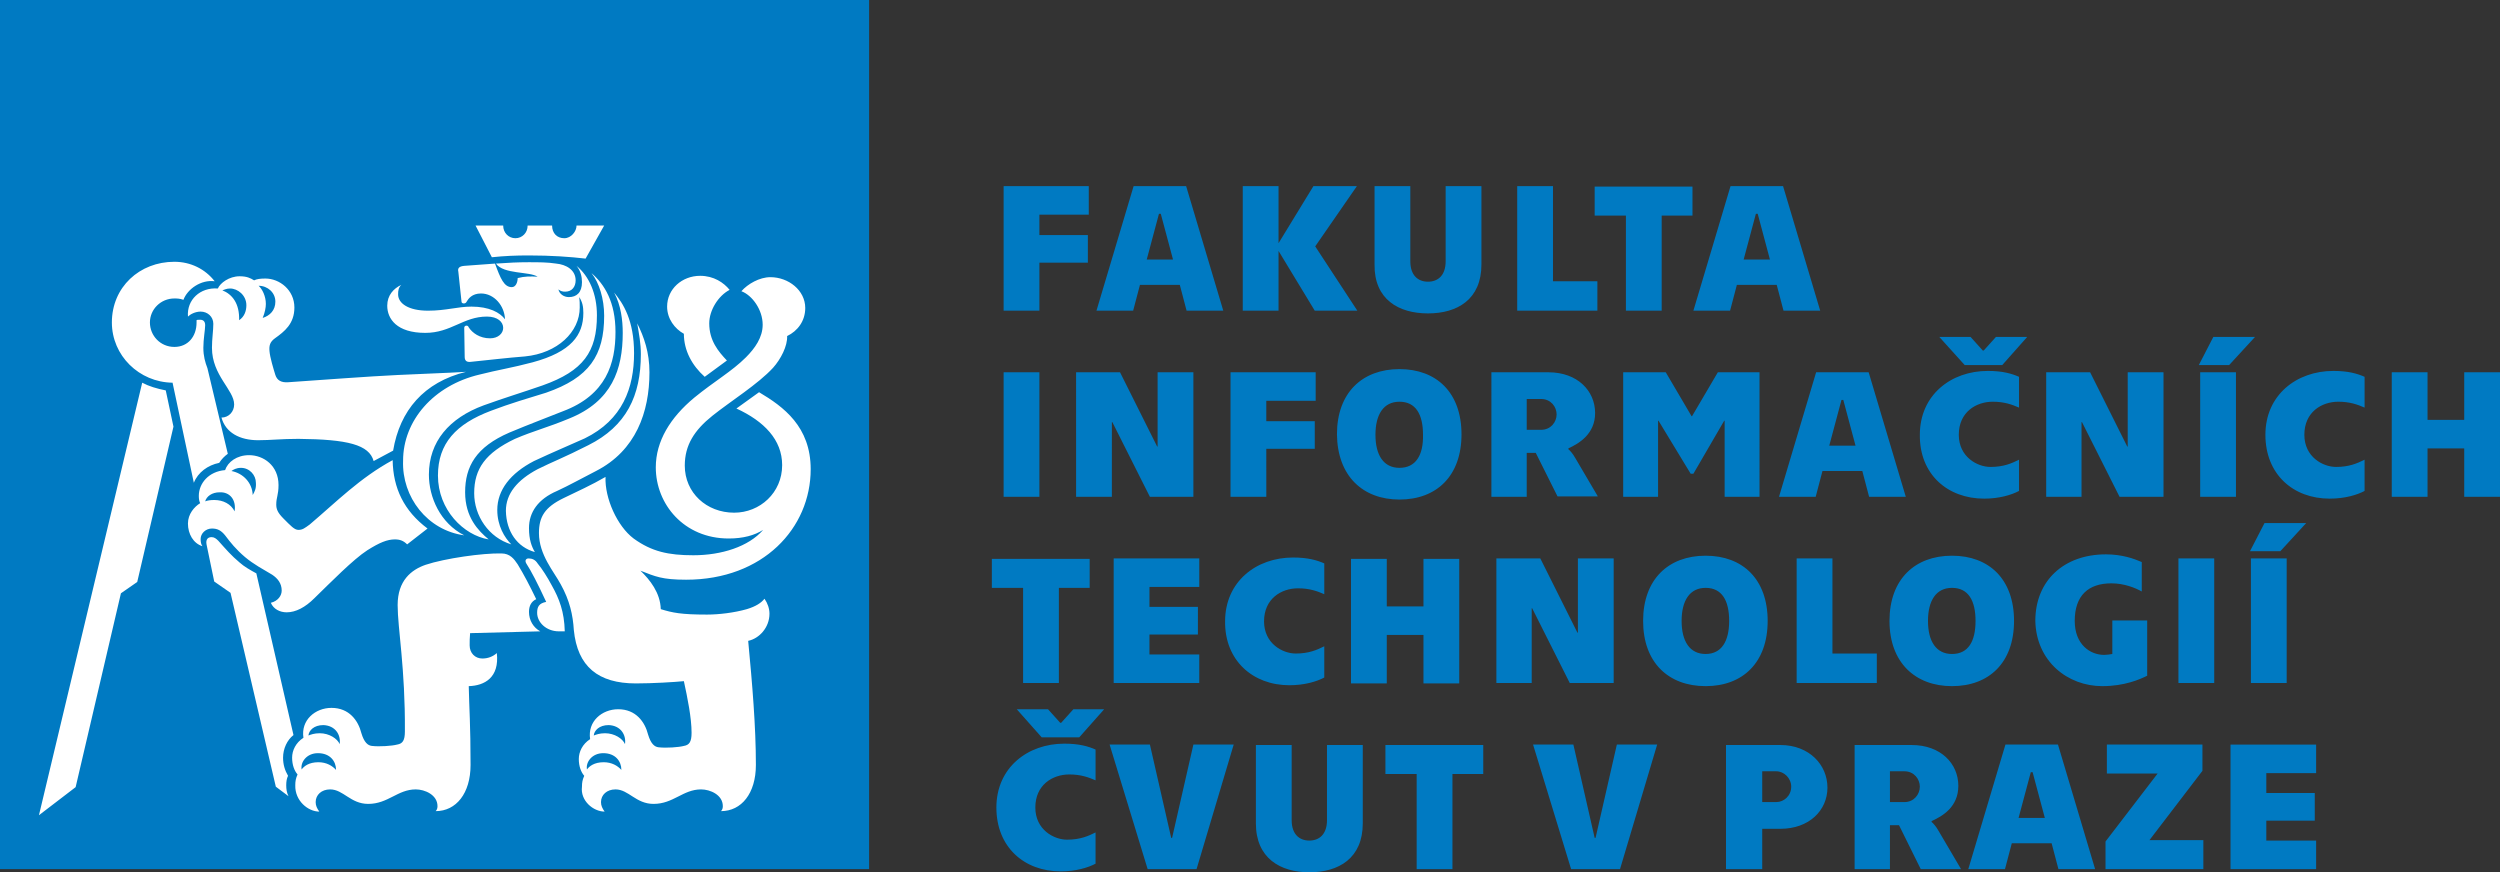 <?xml version="1.0" encoding="UTF-8"?>
<!-- Generator: Adobe Illustrator 22.0.1, SVG Export Plug-In . SVG Version: 6.00 Build 0)  -->
<svg xmlns="http://www.w3.org/2000/svg" xmlns:xlink="http://www.w3.org/1999/xlink" version="1.1" id="Layer_1" x="0px" y="0px" viewBox="0 0 552 192.6" style="enable-background:new 0 0 552 192.6;" xml:space="preserve">
<rect x="0" y="0" width="552" height="192.6" fill="#333333" stroke="none"/>
<style type="text/css">
	.st0{fill:#007AC2;}
	.st1{fill:#FFFFFF;}
</style>
<rect y="0" class="st0" width="191.9" height="191.9"></rect>
<path class="st1" d="M133.5,179.2c-0.5-0.7-0.8-1.3-0.8-2.1c0-1.6,1.3-2.8,3.2-2.8c2.9,0,4.5,3.2,8.4,3.2c4.4,0,6.5-3.2,10.5-3.2  c2,0,4.8,1.2,4.8,3.7c0,0.4-0.1,0.8-0.4,1.1c4.5,0,7.7-3.9,7.7-10.2c0-8.5-0.8-17.9-1.7-27.4c2.4-0.5,4.7-2.9,4.7-6  c0-1.1-0.4-2.3-1.1-3.3c-0.7,0.9-1.9,1.7-3.9,2.3c-2.8,0.8-6.2,1.2-8.8,1.2c-5.7,0-7.6-0.4-10.2-1.2c-0.1-3.6-2.4-6.5-4.5-8.5  c3.3,1.3,4.8,2,10.1,2c17,0,27.5-11.4,27.5-24.4c0-9.4-6-13.8-11.4-17l-5,3.6c6.1,2.8,10.1,6.9,10.1,12.5c0,6.1-4.9,10.5-10.6,10.5  c-6.1,0-10.9-4.4-10.9-10.4c0-4.5,2.1-7.8,6.1-11c4-3.2,10.1-7,13.4-10.6c1.7-1.9,3.2-4.8,3.1-7c2.3-1.1,4-3.3,4-6.2  c0-3.9-3.7-6.8-7.7-6.8c-2.4,0-5,1.5-6.4,3.1c2.4,0.9,4.7,4.1,4.7,7.4c0,2.8-1.7,5.2-3.7,7.2c-3.1,3.1-7,5.3-11.4,8.9  c-5.3,4.4-8.5,9.6-8.5,15.4c0,8.1,6.2,15.7,16.1,15.7c3.2,0,5.7-0.7,7.6-1.9c-3.2,3.7-9.2,5.6-15.4,5.6c-5.5,0-9.2-0.8-13.2-3.7  c-3.6-2.7-6.4-8.9-6.2-13.6c-2.9,1.7-6.4,3.3-9.3,4.7c-4.1,2-5.4,4.1-5.4,7.7c0,4.8,3.3,8.5,4.8,11.3c2,3.6,2.7,6.8,2.9,10.1  c0.8,8.1,5.4,11.8,13.7,11.8c3.7,0,8.6-0.3,10.6-0.5c0.8,3.7,1.7,8.1,1.7,11.4c0,2-0.5,2.7-1.7,2.9c-1.1,0.3-3.9,0.5-5.6,0.3  c-0.9-0.1-1.7-0.8-2.3-2.8c-0.7-2.8-2.7-5.6-6.6-5.6c-3.6,0-6.8,2.7-6.2,6.6c-1.7,1.1-2.5,2.8-2.5,4.4c0,1.6,0.5,2.9,1.2,3.7  c-0.4,0.9-0.5,1.5-0.5,2.4C128.1,176.8,131,179.2,133.5,179.2 M8.6,180l8.1-6.2l10-42.8l3.6-2.5l8-34.3l-1.7-8  c-2-0.4-3.7-0.9-5.2-1.7L8.6,180z M74.2,170c-0.8-0.9-2.1-1.7-3.9-1.7c-2.1,0-3.2,0.9-3.7,1.6c-0.3-1.6,1.1-3.6,3.6-3.6  C72.9,166.3,74.2,168.1,74.2,170 M63.7,175.8c-0.4-0.8-0.5-1.6-0.5-2.4c0-0.8,0.1-1.5,0.4-2.1c-0.7-1.2-1.1-2.5-1.1-4  c0-2,0.9-3.9,2.3-5l-8.2-35.7c-1.3-0.7-2.7-1.5-3.7-2.4c-1.9-1.6-2.9-2.8-4.7-4.8c-0.5-0.5-0.9-0.8-1.5-0.8c-0.8,0-1.3,0.5-1.1,1.6  l1.7,8.2l3.6,2.5l10,42.8L63.7,175.8z M75,164.3c-0.5-1.2-2.3-2.4-4.4-2.4c-1.2,0-2,0.3-2.5,0.5c0.1-1.1,1.2-2.3,3.3-2.3  C74,160.2,75.3,162.2,75,164.3 M51.8,112.9c-0.8-1.6-2.5-2.5-4.5-2.5c-0.8,0-1.5,0.1-2,0.3c0.3-1.1,1.5-2,3.2-2  C50.7,108.6,52.2,110.3,51.8,112.9 M70.5,179.2c-0.5-0.7-0.8-1.3-0.8-2.1c0-1.6,1.3-2.8,3.2-2.8c2.9,0,4.5,3.2,8.4,3.2  c4.4,0,6.5-3.2,10.5-3.2c2,0,4.8,1.2,4.8,3.7c0,0.4-0.1,0.8-0.4,1.1c4.5,0,7.7-3.9,7.7-10.2c0-8.9-0.3-12.5-0.4-17.4  c3.5-0.1,6.8-1.9,6.2-7.3c-0.9,0.8-2,1.2-3.2,1.2c-1.6,0-2.8-1.2-2.8-2.9c0-0.8,0-1.7,0.1-2.7l15.5-0.4c-1.5-0.8-2.5-2.4-2.5-4.3  c0-1.3,0.5-2.3,1.6-2.8c-1.5-3.1-2.7-5.4-4.1-7.7c-0.8-1.2-1.7-2.4-3.6-2.4c-4.1-0.1-12.5,1.1-16.7,2.5c-3.2,1.1-6.2,3.5-6.2,8.9  c0,5.1,1.7,14,1.6,27.9c0,2-0.5,2.7-1.7,2.9c-1.1,0.3-3.9,0.5-5.6,0.3c-0.9-0.1-1.7-0.8-2.3-2.8c-0.7-2.8-2.7-5.6-6.6-5.6  c-3.6,0-6.8,2.7-6.2,6.6c-1.7,1.1-2.5,2.8-2.5,4.4c0,1.6,0.5,2.9,1.2,3.7c-0.4,0.9-0.5,1.5-0.5,2.4C65.1,176.8,68,179.2,70.5,179.2   M55.8,109.3c-0.1-2.7-2.1-4.8-4.7-5.3c0.4-0.3,1.1-0.7,2.1-0.7c1.9,0,3.3,1.6,3.3,3.3C56.6,107.9,56.2,108.6,55.8,109.3   M63.3,135.2c2,0,4.1-1.1,6.1-3.1c3.6-3.5,8.6-8.6,11.7-10.6c2.7-1.7,4.4-2.4,6.1-2.4c1.1,0,1.9,0.3,2.7,1.1l4.5-3.5  c-5.2-3.9-7.6-8.9-7.7-15.1c-7.2,3.9-12.4,9.2-18.3,14.2c-1.1,0.8-1.6,1.2-2.5,1.2c-0.9,0-1.7-0.9-3.3-2.5c-1.3-1.3-1.6-2.1-1.6-3.1  c0-1.6,0.5-2.1,0.5-4.3c0-4.3-3.3-6.6-6.5-6.6c-2.7,0-4.7,1.5-5.3,3.3c-3.6,0.3-5.8,2.9-5.8,5.7c0,0.7,0.1,1.2,0.3,1.6  c-1.3,0.8-2.7,2.4-2.7,4.5c0,2.3,1.2,4.4,3.2,5c-0.3-0.4-0.4-0.9-0.4-1.6c0-1.2,1.1-2.3,2.5-2.3c1.2,0,2,0.4,2.9,1.5  c1.2,1.6,2.4,3.1,4.4,4.8c1.9,1.6,4,2.7,6,3.9c1.2,0.8,2.1,1.9,2.1,3.5c0,1.1-0.8,2.3-2.4,2.7C60.4,134.5,61.8,135.2,63.3,135.2   M42.8,106.6c0.9-2.3,3.1-3.9,5.6-4.4c0.5-0.8,1.2-1.5,1.9-2l-4.5-18.9c-0.5-1.3-0.9-2.7-0.9-4.5c0-2,0.4-4,0.4-5  c0-0.9-0.5-1.2-1.1-1.2c-0.4,0-0.7,0-0.8,0.1v0.5c0,3.1-1.9,5.4-4.9,5.4c-3.1,0-5.4-2.5-5.4-5.4c0-2.9,2.4-5.3,5.4-5.3  c0.5,0,1.2,0,2,0.3c0.9-2.4,3.9-4.5,6.9-4.1c-2.1-2.7-5.3-4.3-8.9-4.3c-7.7,0-13.8,5.6-13.8,13.4c0,7.3,6,13.2,13.4,13.3L42.8,106.6  z M137.2,170c-0.8-0.9-2.1-1.7-3.9-1.7c-2.1,0-3.2,0.9-3.7,1.6c-0.3-1.6,1.1-3.6,3.6-3.6C135.9,166.3,137.2,168.1,137.2,170   M138,164.3c-0.5-1.2-2.3-2.4-4.4-2.4c-1.2,0-2,0.3-2.5,0.5c0.1-1.1,1.2-2.3,3.3-2.3C137,160.2,138.3,162.2,138,164.3 M52.8,70.7  c0.1-3.7-1.5-5.7-3.7-6.6c0.4-0.1,0.9-0.4,1.7-0.4c1.7,0,3.6,1.5,3.6,3.7C54.4,68.6,54,69.9,52.8,70.7 M123.4,139.4h1.3  c-0.1-4.3-1.2-7.2-2.9-10.2c-0.9-1.7-2.1-3.6-3.1-4.8c-0.5-0.8-1.2-1.1-2-1.1c-0.5,0-0.9,0.4-0.5,1.1c1.1,1.7,2.5,4.4,4.4,8.5  c-1.6,0.3-2,1.1-2,2.4C118.6,137.4,120.6,139.4,123.4,139.4 M82.5,101.8l4.3-2.3c1.5-8.9,6.8-15.1,16.1-17.4  c-4.9,0.3-9.2,0.4-15.1,0.7c-6.4,0.3-16.9,1.1-24.2,1.6c-1.5,0.1-2.4-0.4-2.8-1.6c-0.4-1.3-1.2-3.9-1.3-5.3c-0.1-1.2,0.1-2,1.2-2.8  c2.1-1.5,4.3-3.2,4.3-6.8c0-3.9-3.3-6.4-6.4-6.4c-1.1,0-1.9,0.1-2.5,0.4c-0.8-0.5-1.6-0.9-3.2-0.9c-2.3,0-4.3,1.5-4.8,2.7  c-3.9-0.3-6.9,2.5-6.6,6.2c0.5-0.5,1.6-1.1,2.8-1.1c1.5,0,2.8,1.1,2.8,2.7c0,1.5-0.3,3.3-0.3,5.3c0,6.1,4.9,9.3,4.9,12.5  c0,1.6-1.2,2.9-2.8,2.9c0.9,3.3,4,5,8.1,5c2.7,0,5.1-0.3,8.9-0.3C76.8,97,81.5,98.2,82.5,101.8 M58,70.2c0.5-1.2,0.7-2.3,0.7-3.1  c0-1.7-0.8-3.3-1.6-4c2,0,3.7,1.5,3.7,3.5C60.8,68.5,59.6,69.7,58,70.2 M102.5,118.2c-5.3-2.7-7.8-8.4-7.8-13.4  c0-7.3,4.5-12.5,12.1-15.3c4.7-1.7,8.4-2.8,13-4.4c9-3.2,12-7.4,12-15.5c0-4.7-1.7-8.6-4.5-10.9c0.9,1.1,1.2,2.4,1.2,3.6  c0,2.3-1.2,3.3-2.9,3.3c-1.1,0-2.1-0.7-2.3-1.7c0.5,0.4,0.9,0.5,1.5,0.5c1.5,0,2.3-1.1,2.3-2.5c0-2.3-2.1-3.5-4.3-3.7  c-1.9-0.3-3.9-0.3-6.1-0.3c-2.3,0-4.4,0.1-7.2,0.3c1.7,2.4,7.4,1.7,9.2,2.9c-1.5-0.1-2.9-0.1-4.4,0.3c0,0.9-0.4,2-1.3,2  c-1.7,0-2.5-1.9-3.7-5.2l-6.8,0.5c-1.1,0.1-1.5,0.5-1.3,1.3l0.7,6.6c0,0.3,0.3,0.4,0.5,0.4c0.3,0,0.5-0.1,0.7-0.5  c0.3-0.5,1.1-1.7,3.1-1.7c2.9,0,5.2,2.7,5.3,5.7c-1.1-1.5-3.5-2.8-7.4-2.8c-3.1,0-5.6,0.9-9.6,0.9c-4.3,0-6.6-1.6-6.6-3.6  c0-0.9,0.1-1.5,0.7-2.1c-1.7,0.8-3.1,2.3-3.1,4.6c0,2.9,2.1,6,8.4,6c5.7,0,8.4-3.6,13.6-3.6c2.4,0,3.6,1.2,3.6,2.5  c0,1.2-1.1,2.3-2.9,2.3c-2.3,0-3.9-1.2-4.7-2.4c-0.1-0.3-0.3-0.4-0.5-0.4c-0.4,0-0.5,0.3-0.5,0.5l0.1,6.4c0,0.8,0.4,1.2,1.3,1.1  c4-0.4,8.1-0.9,12-1.2c7.2-0.7,12.1-5.4,12.1-10.8c0-0.8,0-1.5-0.1-2.3c0.7,1.1,0.9,2.1,0.9,3.5c0,4.9-2.7,8.6-11.2,10.9  c-4.5,1.2-7.8,1.7-11.7,2.7c-10.2,2.4-16.9,10.2-16.9,19C88.7,109.8,94.4,117.1,102.5,118.2 M107.9,119.1c-2.3-1.9-5.2-4.9-5.2-10.4  c0-5.7,2.4-10,9.8-13.2c4.8-2,7.3-2.9,11.8-4.7c9.6-3.6,11.6-10.6,11.6-17.5c0-6.6-2.4-10.5-5.3-13c1.7,2.1,2.8,5.7,2.8,9.4  c0,8.8-3.3,13.7-12.8,17c-3.9,1.2-8,2.4-12.2,4c-7.7,2.9-11.7,7.2-11.7,14.3C96.7,112.6,102.4,118.2,107.9,119.1 M112.9,120.2  c-1.5-1.5-3.1-4.1-3.1-7.6c0-4.4,2.9-8.1,8.1-10.8c4.5-2.1,7.2-3.2,11.2-5C137.5,92.7,140,85.6,140,78c0-7.3-2.4-11-4.4-13.4  c1.5,2.8,1.9,6.1,1.9,8.9c0,8.1-2.4,15.1-11.8,18.9c-4.8,2-7.8,2.7-12,4.5c-6.5,3.1-9,6.6-9,12C104.7,113.9,107.9,118.7,112.9,120.2   M118.1,121.9c-0.7-1.2-1.3-2.7-1.3-5.3c0-3.5,2-6.4,6.2-8.2c2.8-1.3,4.9-2.5,8.6-4.4c8.8-4.5,11.8-13,11.8-21.8  c0-4.4-1.2-7.8-2.7-10.8c0.4,2.4,0.8,4.4,0.8,6.8c0,9.2-3.2,15.9-11.6,20.1c-5.3,2.7-8,3.7-11.2,5.3c-4.5,2.4-7,5.4-7,9.2  C111.8,117.4,114.2,120.8,118.1,121.9 M129.3,57.1l4.1-7.3h-6.1c0,1.3-1.2,2.8-2.7,2.8c-1.6,0-2.7-1.1-2.7-2.8h-5.4  c0,1.6-1.2,2.8-2.7,2.8c-1.5,0-2.7-1.2-2.7-2.8h-6.1l3.6,7c2.8-0.3,5.4-0.4,8.1-0.4C121.7,56.4,125.9,56.7,129.3,57.1 M155.6,83.2  l4.9-3.6c-1.9-2-3.9-4.4-3.9-8.2c0-2.9,2-6.1,4.5-7.4c-1.3-1.6-3.5-3.1-6.5-3.1c-4,0-7.3,2.9-7.3,6.8c0,2.7,1.7,4.9,3.7,6  C151,77.4,152.8,80.7,155.6,83.2"></path>
<path class="st0" d="M230,162.8h8.3l5.5-6.2H237l-2.7,3h-0.2l-2.7-3h-6.9L230,162.8 M234.2,192.4c3.3,0,6-0.8,7.7-1.7v-6.9  c-1.6,0.8-3.4,1.6-6.3,1.6c-2.9,0-7-2.2-7-7.1c0-5,3.8-7.3,7.5-7.3c2.5,0,4.2,0.6,5.8,1.3v-6.8c-1.6-0.7-3.6-1.3-6.9-1.3  c-8.1,0-15,5.3-15,14.1C220,187,226.1,192.4,234.2,192.4 M253.4,191.9h10.8l8.2-27.5h-8.9l-4.7,20.6h-0.2l-4.7-20.6h-8.9  L253.4,191.9z M289.1,192.6c6.5,0,11.8-3.1,11.8-10.8v-17.3h-7.9v16.6c0,3.1-1.7,4.5-3.9,4.5c-2.2,0-3.9-1.4-3.9-4.5v-16.6h-7.9  v17.3C277.3,189.5,282.7,192.6,289.1,192.6 M312.8,191.9h7.9v-21h6.8v-6.4h-21.6v6.4h6.9V191.9z M346.9,191.9h10.8l8.2-27.5h-8.9  l-4.7,20.6h-0.2l-4.7-20.6h-8.9L346.9,191.9z M381.2,191.9h7.9V183h4c6.4,0,10.4-4.1,10.4-9.1c0-5-4-9.4-10.4-9.4h-12V191.9z   M389.1,177.1v-6.8h3.1c1.7,0,3.3,1.5,3.3,3.4c0,2-1.6,3.4-3.3,3.4H389.1z M409.4,191.9h7.9v-9.7h2l4.8,9.7h8.9l-5-8.5  c-0.5-0.9-1.2-1.7-1.5-1.9l0-0.2c2.4-1.1,5.9-3.1,5.9-7.8c0-4.9-3.9-9-10.3-9h-12.6V191.9z M417.3,177.1v-6.8h3.2  c2.1,0,3.4,1.7,3.4,3.4c0,1.7-1.3,3.4-3.4,3.4H417.3z M454.5,191.9h8.1l-8.2-27.5h-11.6l-8.2,27.5h8.1l1.5-5.7h8.8L454.5,191.9z   M445.7,180.6l2.7-10.1h0.4l2.7,10.1H445.7z M464.9,191.9h21.6v-6.4h-11.9l11.7-15.3v-5.8h-21.1v6.4h11.2l-11.5,15V191.9z   M492.5,191.9h18.9v-6.3h-11v-4.4h10.7v-6.1h-10.7v-4.4h11v-6.3h-18.9V191.9z"></path>
<path class="st0" d="M225.9,150.8h7.9v-21h6.8v-6.4h-21.6v6.4h6.9V150.8 M245.9,150.8h18.9v-6.3h-11v-4.4h10.7V134h-10.7v-4.4h11  v-6.3h-18.9V150.8z M284.7,151.3c3.3,0,6-0.8,7.7-1.7v-6.9c-1.6,0.8-3.4,1.6-6.3,1.6c-2.9,0-7-2.2-7-7.1c0-5,3.8-7.3,7.5-7.3  c2.5,0,4.2,0.6,5.8,1.3v-6.8c-1.6-0.7-3.6-1.3-6.9-1.3c-8.1,0-15,5.3-15,14.1C270.4,145.8,276.6,151.3,284.7,151.3 M298.3,123.4  v27.5h7.9v-10.7h8.1v10.7h7.9v-27.5h-7.9v10.5h-8.1v-10.5H298.3z M330.3,150.8h7.9v-16.5h0.1l8.3,16.5h9.7v-27.5h-7.9v16.4h-0.1  l-8.2-16.4h-9.7V150.8z M376.6,151.5c8.2,0,13.7-5.2,13.7-14.4s-5.5-14.4-13.7-14.4c-8.2,0-13.8,5.2-13.8,14.4  S368.4,151.5,376.6,151.5 M376.6,144.4c-3.5,0-5.3-2.8-5.3-7.3c0-4.5,1.8-7.3,5.3-7.3c3.6,0,5.2,2.8,5.2,7.3  C381.8,141.6,380.1,144.4,376.6,144.4 M396.7,150.8h17.7v-6.5h-9.8v-21h-7.9V150.8z M431,151.5c8.2,0,13.7-5.2,13.7-14.4  s-5.5-14.4-13.7-14.4c-8.2,0-13.8,5.2-13.8,14.4S422.9,151.5,431,151.5 M431,144.4c-3.5,0-5.3-2.8-5.3-7.3c0-4.5,1.8-7.3,5.3-7.3  c3.6,0,5.2,2.8,5.2,7.3C436.2,141.6,434.6,144.4,431,144.4 M464.2,151.5c4.9,0,8.3-1.5,9.9-2.3V137h-7.7v7.4  c-0.6,0.1-1.2,0.2-1.8,0.2c-3.1,0-6.5-2.3-6.5-7.5c0-5.6,3-8.3,8.1-8.3c2.8,0,5.3,1,6.7,1.8v-6.5c-1.6-0.7-4.3-1.7-7.9-1.7  c-9.3,0-15.6,5.8-15.6,14.7C449.6,146,456.5,151.5,464.2,151.5 M481,150.8h7.9v-27.5H481V150.8z M496.8,121.7h6.7l5.7-6.2H500  L496.8,121.7z M497,150.8h7.9v-27.5H497V150.8z"></path>
<path class="st0" d="M221.6,109.7h7.9V82.2h-7.9V109.7z M237.6,109.7h7.9V93.2h0.1l8.3,16.5h9.6V82.2h-7.9v16.4h-0.1l-8.2-16.4h-9.7  V109.7z M271.7,82.2v27.5h7.9V99.1h10.7V93h-10.7v-4.5h10.9v-6.3H271.7z M309,110.3c8.2,0,13.7-5.2,13.7-14.4  c0-9.2-5.5-14.4-13.7-14.4c-8.2,0-13.8,5.2-13.8,14.4C295.3,105.1,300.9,110.3,309,110.3 M309,103.3c-3.5,0-5.3-2.8-5.3-7.3  c0-4.5,1.8-7.3,5.3-7.3c3.6,0,5.2,2.8,5.2,7.3C314.3,100.5,312.6,103.3,309,103.3 M329.2,109.7h7.9V100h2l4.8,9.6h8.9l-5-8.5  c-0.5-0.9-1.2-1.7-1.5-1.9l0-0.2c2.4-1.1,5.9-3.2,5.9-7.8c0-4.9-3.9-9-10.3-9h-12.6V109.7z M337.1,94.9v-6.8h3.2  c2.1,0,3.4,1.7,3.4,3.4c0,1.7-1.3,3.4-3.4,3.4H337.1z M358.5,109.7h7.6V92.9h0.1l7.1,11.7h0.6l6.8-11.7h0.1v16.8h7.7V82.2h-9.2  l-5.7,9.7h-0.1l-5.7-9.7h-9.4V109.7z M412.7,109.7h8.1l-8.2-27.5h-11.6l-8.2,27.5h8.1l1.5-5.7h8.8L412.7,109.7z M403.9,98.4  l2.7-10.1h0.4l2.7,10.1H403.9z M433.8,80.6h8.3l5.5-6.2h-6.9l-2.7,3h-0.2l-2.7-3h-6.9L433.8,80.6z M438.1,110.1c3.3,0,6-0.8,7.7-1.7  v-6.9c-1.6,0.8-3.4,1.6-6.3,1.6s-7-2.2-7-7.1c0-5,3.8-7.3,7.5-7.3c2.5,0,4.2,0.6,5.8,1.3v-6.8c-1.6-0.7-3.6-1.3-6.9-1.3  c-8.1,0-15,5.3-15,14.1C423.8,104.7,430,110.1,438.1,110.1 M451.7,109.7h7.9V93.2h0.1l8.3,16.5h9.7V82.2h-7.9v16.4h-0.1l-8.2-16.4  h-9.7V109.7z M485.5,80.6h6.7l5.7-6.2h-9.2L485.5,80.6z M485.8,109.7h7.9V82.2h-7.9V109.7z M514.4,110.1c3.3,0,6-0.8,7.7-1.7v-6.9  c-1.6,0.8-3.4,1.6-6.3,1.6c-2.9,0-7-2.2-7-7.1c0-5,3.8-7.3,7.5-7.3c2.5,0,4.2,0.6,5.8,1.3v-6.8c-1.6-0.7-3.6-1.3-6.9-1.3  c-8.1,0-15,5.3-15,14.1C500.2,104.7,506.3,110.1,514.4,110.1 M528.1,82.2v27.5h7.9V99h8.1v10.7h7.9V82.2h-7.9v10.5H536V82.2H528.1z"></path>
<path class="st0" d="M221.6,41.1v27.5h7.9V58h10.7v-6.1h-10.7v-4.5h10.9v-6.3H221.6 M262,68.6h8.1l-8.2-27.5h-11.6l-8.2,27.5h8.1  l1.5-5.7h8.8L262,68.6z M253.2,57.3l2.7-10.1h0.4l2.7,10.1H253.2z M299.7,68.6l-9.3-14.2l9.2-13.3h-9.6l-7.7,12.6V41.1h-7.9v27.5  h7.9V55.4l8,13.2H299.7z M315.3,69.2c6.5,0,11.8-3.1,11.8-10.8V41.1h-7.9v16.6c0,3.1-1.7,4.5-3.9,4.5c-2.2,0-3.9-1.4-3.9-4.5V41.1  h-7.9v17.3C303.4,66.1,308.8,69.2,315.3,69.2 M335,68.6h17.7v-6.5h-9.8v-21H335V68.6z M359,68.6h7.9v-21h6.8v-6.4h-21.6v6.4h6.9  V68.6z M393.8,68.6h8.1l-8.2-27.5h-11.6l-8.2,27.5h8.1l1.5-5.7h8.8L393.8,68.6z M385,57.3l2.7-10.1h0.4l2.7,10.1H385z"></path>
</svg>
